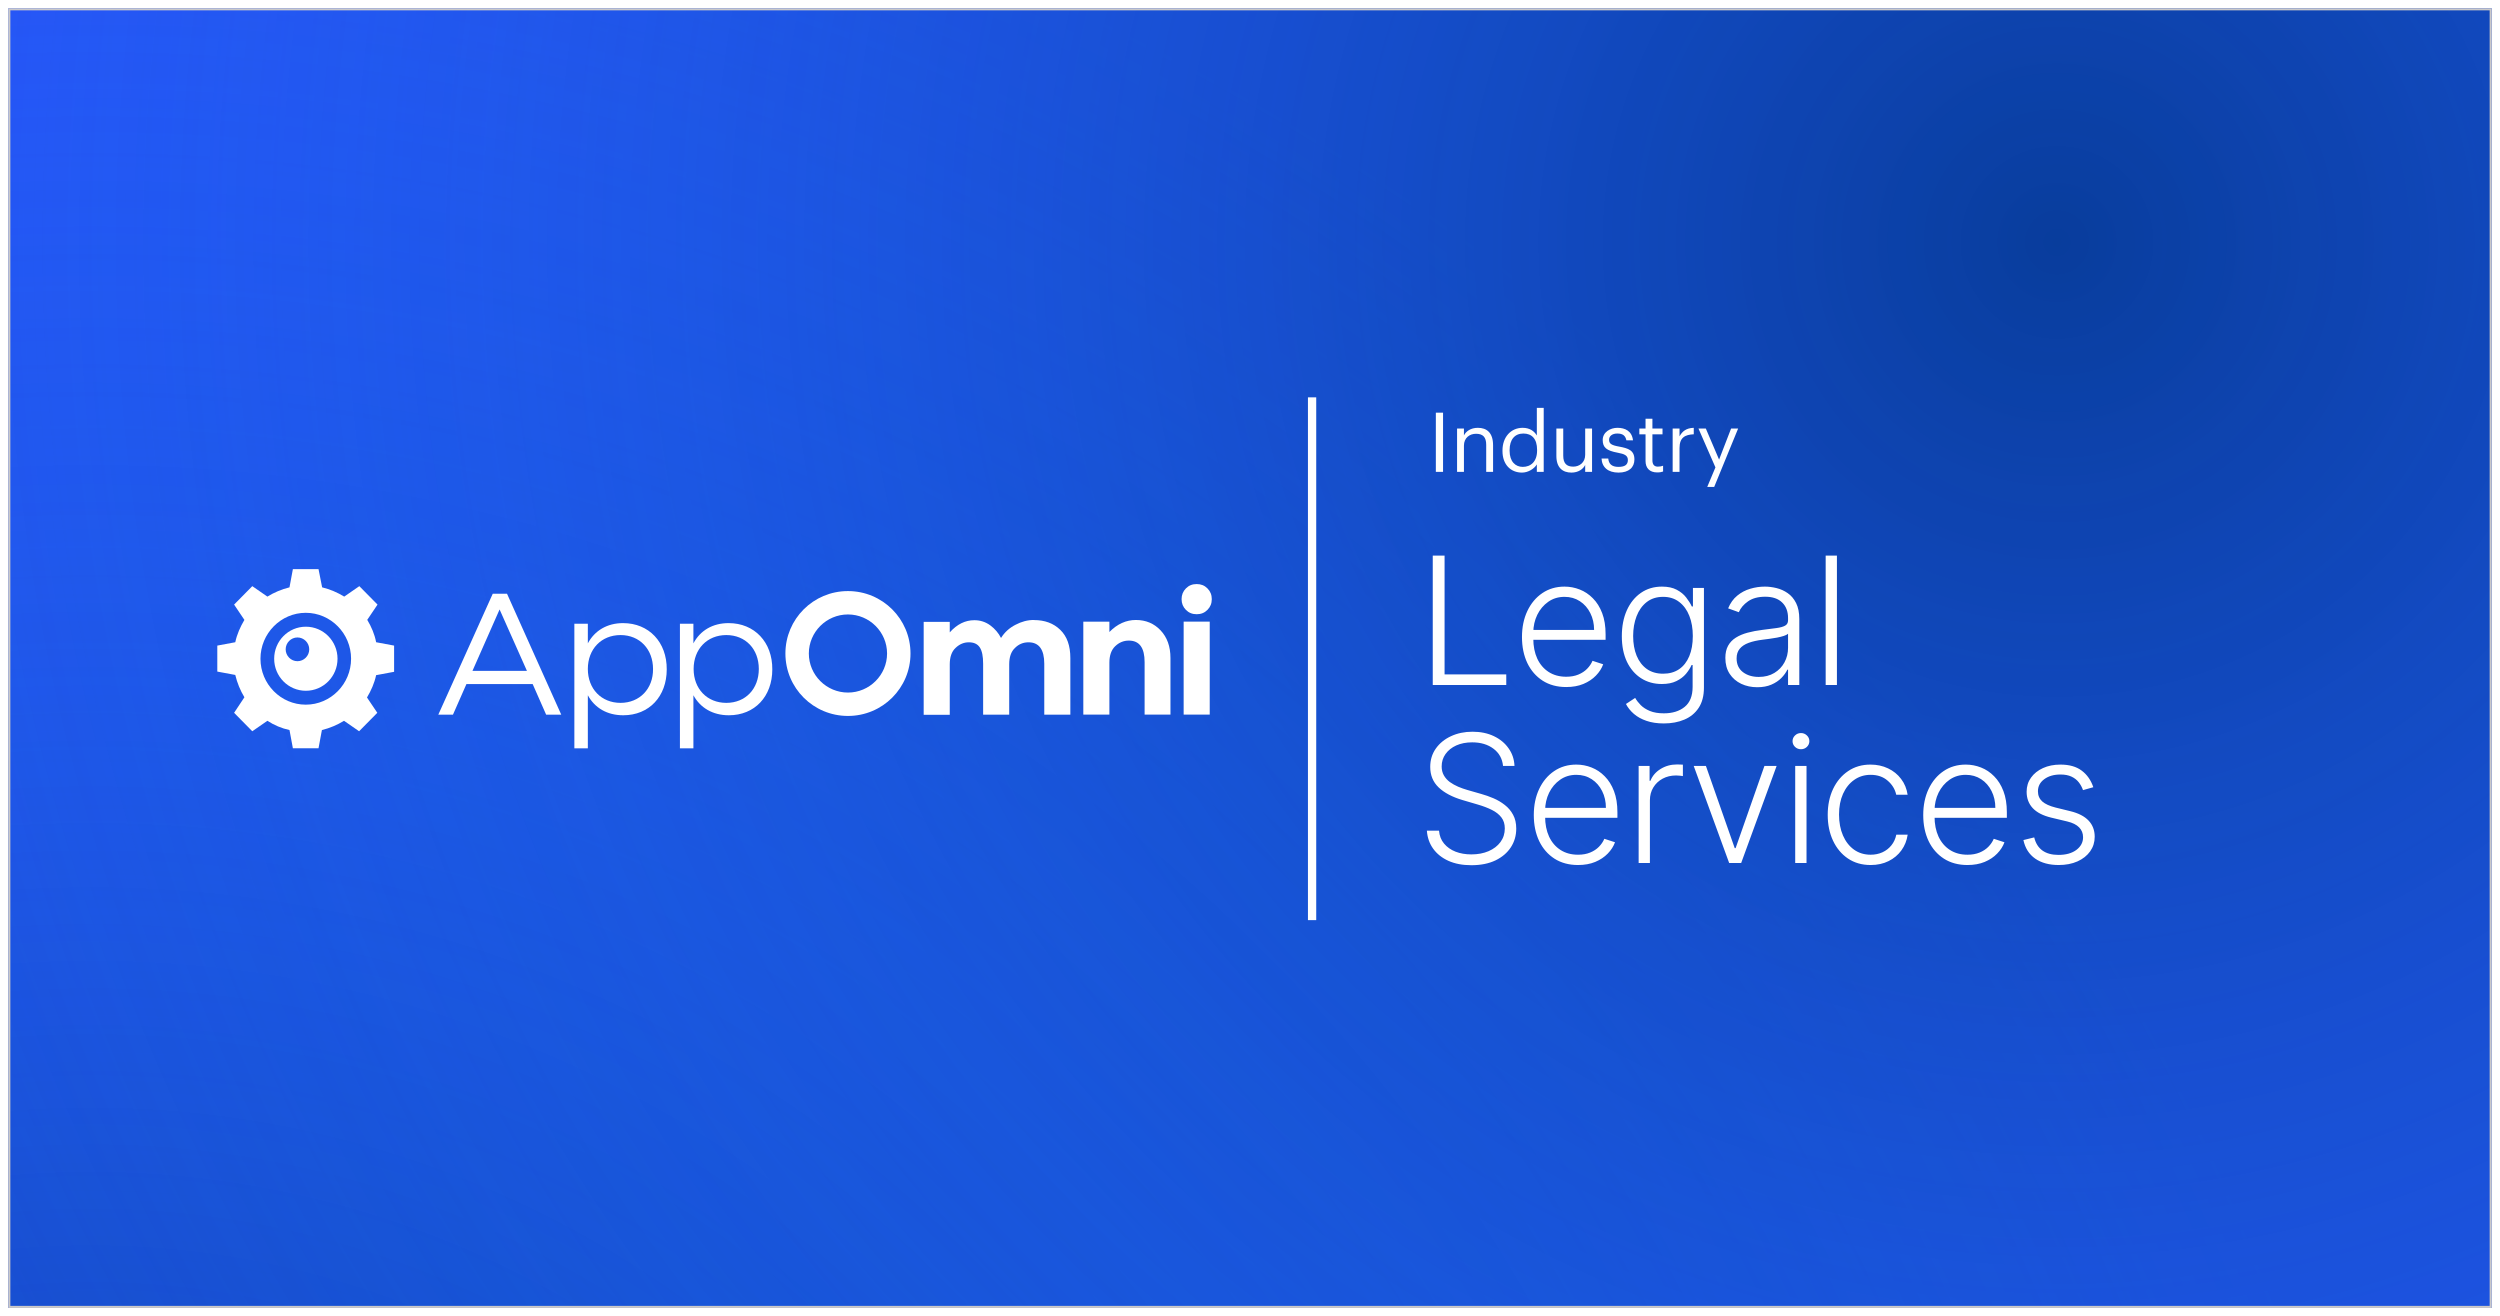 <?xml version="1.0" encoding="UTF-8"?> <svg xmlns="http://www.w3.org/2000/svg" width="1208" height="636" viewBox="0 0 1208 636" fill="none"><g filter="url(#filter0_d_371_311)"><g clip-path="url(#clip0_371_311)"><rect x="4" width="1200" height="628" fill="#2953FA"></rect><g style="mix-blend-mode:multiply" opacity="0.8"><circle cx="1123.31" cy="1123.31" r="1123.31" transform="matrix(-1 0 0 1 1170.62 -106.81)" fill="url(#paint0_radial_371_311)"></circle></g><g style="mix-blend-mode:multiply" opacity="0.8"><circle cx="1123.31" cy="1123.31" r="1123.31" transform="matrix(-1 0 0 1 2114.62 -1008.81)" fill="url(#paint1_radial_371_311)"></circle></g><path d="M177.436 295.538L182.42 288.14L173.628 279.227L166.331 284.279C163.091 282.295 159.496 280.743 155.652 279.805L153.908 271H141.521L139.883 279.805C136.075 280.743 132.48 282.258 129.205 284.279L121.908 279.227L113.116 288.14L118.099 295.538C116.141 298.821 114.504 302.466 113.685 306.327L105 307.951V320.508L113.685 322.132C114.611 325.993 116.106 329.638 118.099 332.922L113.116 340.427L121.908 349.34L129.205 344.288C132.444 346.381 136.039 347.933 139.883 348.763L141.521 357.568H153.908L155.545 348.763C159.354 347.825 162.949 346.309 166.224 344.288L173.521 349.34L182.313 340.427L177.329 333.03C179.287 329.746 180.925 326.102 181.743 322.24L190.429 320.617V307.951L181.743 306.327C181.031 302.466 179.43 298.821 177.472 295.538H177.436ZM147.75 336.494C135.683 336.494 125.859 326.535 125.859 314.302C125.859 302.069 135.719 292.11 147.75 292.11C159.781 292.11 169.641 302.069 169.641 314.302C169.641 326.535 159.781 336.494 147.75 336.494Z" fill="white"></path><path d="M147.785 298.821C139.314 298.821 132.479 305.75 132.479 314.302C132.479 322.854 139.314 329.782 147.785 329.782C156.257 329.782 163.091 322.854 163.091 314.302C163.091 305.75 156.257 298.821 147.785 298.821ZM143.728 315.493C140.595 315.493 138.032 312.894 138.032 309.755C138.032 306.616 140.595 304.018 143.728 304.018C146.86 304.018 149.423 306.616 149.423 309.755C149.423 312.894 146.86 315.493 143.728 315.493Z" fill="white"></path><path d="M583.435 290.702C582.047 292.109 580.339 292.795 578.238 292.795C576.138 292.795 574.43 292.109 573.042 290.702C571.653 289.295 570.941 287.599 570.941 285.506C570.941 283.413 571.653 281.717 573.042 280.31C574.43 278.902 576.138 278.217 578.238 278.217C580.339 278.217 582.047 278.902 583.435 280.31C584.824 281.717 585.535 283.413 585.535 285.506C585.535 287.599 584.824 289.295 583.435 290.702Z" fill="white"></path><path fill-rule="evenodd" clip-rule="evenodd" d="M379.51 311.776C379.51 295.105 393.001 281.609 409.73 281.609C426.46 281.609 439.951 295.105 439.951 311.776C439.951 328.447 426.46 341.943 409.73 341.943C393.001 341.943 379.51 328.447 379.51 311.776ZM390.829 311.776C390.829 322.168 399.337 330.648 409.73 330.648C420.124 330.648 428.631 322.168 428.631 311.776C428.631 301.383 420.124 292.903 409.73 292.903C399.337 292.903 390.829 301.383 390.829 311.776Z" fill="white"></path><path fill-rule="evenodd" clip-rule="evenodd" d="M211.786 341.329L238.091 282.908H244.996L271.194 341.329H263.897L257.383 326.535H225.383L218.869 341.329H211.75H211.786ZM241.401 290.486L228.302 320.148H254.607L241.401 290.486Z" fill="white"></path><path fill-rule="evenodd" clip-rule="evenodd" d="M301.058 297.089C293.37 297.089 287.354 300.698 284.044 306.868V297.378H277.53V357.603H284.044V331.947C287.354 338.045 293.334 341.618 301.165 341.618C313.659 341.618 322.166 332.525 322.166 319.462C322.273 306.291 313.552 297.089 301.058 297.089ZM299.848 335.628C290.558 335.628 284.044 328.844 284.044 319.245C284.044 309.647 290.558 302.863 299.848 302.863C309.139 302.863 315.546 309.755 315.546 319.245C315.652 328.844 309.032 335.628 299.848 335.628Z" fill="white"></path><path d="M536.058 301.383C539.867 297.486 544.174 295.574 548.872 295.574C553.678 295.574 557.664 297.27 560.761 300.553C563.965 303.945 565.567 308.348 565.567 313.941V341.293H553.073V315.925C553.073 309.033 550.581 305.533 545.455 305.533C542.964 305.533 540.757 306.435 538.87 308.239C536.984 310.044 536.058 312.714 536.058 316.214V341.293H523.457V296.404H536.058V301.383Z" fill="white"></path><path d="M499.501 295.574C496.511 295.574 493.593 296.367 490.709 297.883C487.791 299.363 485.406 301.492 483.697 304.27C482.487 301.888 480.778 299.868 478.5 298.172C476.187 296.476 473.588 295.682 470.812 295.682C466.327 295.682 462.411 297.667 458.923 301.564V296.476H446.322V341.401H458.923V317.044C458.923 313.544 459.813 310.838 461.735 309.069C463.621 307.265 465.722 306.363 468.142 306.363C470.562 306.363 472.342 307.157 473.446 308.853C474.549 310.549 475.047 313.147 475.047 316.755V341.329H487.648V317.044C487.648 313.544 488.538 310.838 490.46 309.069C492.24 307.265 494.447 306.363 496.974 306.363C502.064 306.363 504.592 309.863 504.592 316.755V341.329H517.192V313.977C517.192 307.987 515.59 303.476 512.28 300.301C509.076 297.197 504.876 295.61 499.573 295.61L499.501 295.574Z" fill="white"></path><path d="M584.539 296.368H571.938V341.293H584.539V296.368Z" fill="white"></path><path fill-rule="evenodd" clip-rule="evenodd" d="M335.052 306.868C338.362 300.662 344.342 297.089 352.067 297.089C364.561 297.089 373.281 306.291 373.175 319.462C373.175 332.561 364.667 341.618 352.173 341.618C344.378 341.618 338.362 338.009 335.052 331.947V357.603H328.538V297.378H335.052V306.868ZM335.159 319.245C335.159 328.844 341.673 335.628 350.963 335.628C360.254 335.628 366.661 328.844 366.661 319.245C366.661 309.647 360.254 302.863 350.963 302.863C341.673 302.863 335.159 309.647 335.159 319.245Z" fill="white"></path><path d="M634 188L634 440.605" stroke="white" stroke-width="4"></path><path d="M692.307 327V264.455H698.018V321.869H727.825V327H692.307ZM756.797 327.977C752.42 327.977 748.633 326.959 745.436 324.923C742.24 322.867 739.766 320.027 738.015 316.403C736.284 312.758 735.419 308.564 735.419 303.82C735.419 299.097 736.284 294.903 738.015 291.238C739.766 287.553 742.179 284.672 745.253 282.595C748.348 280.498 751.921 279.45 755.972 279.45C758.517 279.45 760.971 279.918 763.333 280.854C765.694 281.771 767.812 283.186 769.685 285.099C771.578 286.993 773.075 289.385 774.174 292.276C775.274 295.147 775.823 298.547 775.823 302.477V305.164H739.176V300.369H770.265C770.265 297.356 769.654 294.648 768.433 292.246C767.231 289.823 765.552 287.909 763.394 286.504C761.256 285.099 758.782 284.397 755.972 284.397C753 284.397 750.384 285.191 748.124 286.779C745.864 288.367 744.092 290.464 742.81 293.07C741.548 295.676 740.906 298.527 740.886 301.621V304.492C740.886 308.218 741.527 311.476 742.81 314.265C744.113 317.034 745.955 319.182 748.338 320.709C750.72 322.236 753.539 322.999 756.797 322.999C759.016 322.999 760.961 322.653 762.63 321.961C764.32 321.269 765.735 320.342 766.875 319.182C768.036 318.001 768.911 316.708 769.502 315.303L774.663 316.983C773.95 318.958 772.78 320.78 771.151 322.45C769.542 324.119 767.527 325.463 765.104 326.481C762.701 327.478 759.932 327.977 756.797 327.977ZM803.979 345.568C800.782 345.568 797.983 345.151 795.58 344.316C793.178 343.502 791.152 342.382 789.503 340.957C787.854 339.531 786.571 337.933 785.655 336.162L790.114 333.23C790.786 334.411 791.682 335.571 792.801 336.712C793.941 337.852 795.418 338.799 797.23 339.552C799.062 340.305 801.312 340.682 803.979 340.682C808.132 340.682 811.481 339.643 814.026 337.567C816.592 335.49 817.874 332.263 817.874 327.886V317.319H817.386C816.755 318.744 815.849 320.169 814.668 321.594C813.487 322.999 811.94 324.17 810.026 325.107C808.132 326.043 805.781 326.511 802.971 326.511C799.225 326.511 795.896 325.585 792.985 323.732C790.093 321.879 787.813 319.233 786.144 315.792C784.494 312.331 783.67 308.208 783.67 303.423C783.67 298.679 784.474 294.506 786.083 290.902C787.711 287.298 789.981 284.489 792.893 282.473C795.804 280.457 799.194 279.45 803.063 279.45C805.933 279.45 808.316 279.959 810.209 280.977C812.102 281.974 813.619 283.216 814.759 284.702C815.92 286.189 816.826 287.634 817.477 289.039H818.027V280.091H823.341V328.222C823.341 332.192 822.496 335.46 820.806 338.025C819.116 340.59 816.816 342.484 813.904 343.705C810.993 344.947 807.684 345.568 803.979 345.568ZM803.612 321.533C806.626 321.533 809.201 320.811 811.339 319.365C813.477 317.899 815.116 315.802 816.256 313.074C817.396 310.346 817.966 307.098 817.966 303.332C817.966 299.667 817.406 296.42 816.286 293.589C815.167 290.739 813.538 288.5 811.4 286.871C809.283 285.222 806.687 284.397 803.612 284.397C800.477 284.397 797.83 285.242 795.672 286.932C793.514 288.622 791.885 290.902 790.786 293.773C789.686 296.623 789.137 299.809 789.137 303.332C789.137 306.915 789.696 310.081 790.816 312.83C791.936 315.558 793.575 317.696 795.733 319.243C797.891 320.77 800.518 321.533 803.612 321.533ZM849.115 328.069C846.284 328.069 843.699 327.519 841.357 326.42C839.016 325.3 837.153 323.692 835.769 321.594C834.384 319.477 833.692 316.912 833.692 313.898C833.692 311.577 834.13 309.623 835.005 308.035C835.881 306.447 837.123 305.144 838.731 304.126C840.339 303.108 842.243 302.304 844.442 301.713C846.641 301.123 849.064 300.665 851.71 300.339C854.337 300.013 856.556 299.728 858.368 299.484C860.2 299.239 861.595 298.853 862.552 298.323C863.509 297.794 863.987 296.939 863.987 295.758V294.658C863.987 291.462 863.03 288.947 861.117 287.115C859.223 285.262 856.495 284.336 852.932 284.336C849.552 284.336 846.793 285.079 844.656 286.565C842.538 288.052 841.052 289.803 840.197 291.818L835.036 289.955C836.094 287.39 837.56 285.344 839.433 283.817C841.306 282.269 843.404 281.16 845.725 280.488C848.046 279.796 850.397 279.45 852.779 279.45C854.571 279.45 856.434 279.684 858.368 280.152C860.323 280.62 862.135 281.435 863.804 282.595C865.474 283.735 866.828 285.334 867.866 287.39C868.904 289.426 869.423 292.012 869.423 295.147V327H863.987V319.579H863.651C863 320.963 862.033 322.307 860.75 323.61C859.467 324.913 857.859 325.982 855.925 326.817C853.991 327.652 851.721 328.069 849.115 328.069ZM849.847 323.091C852.739 323.091 855.243 322.45 857.36 321.167C859.478 319.884 861.106 318.184 862.247 316.067C863.407 313.929 863.987 311.577 863.987 309.012V302.232C863.58 302.619 862.898 302.965 861.941 303.271C861.005 303.576 859.915 303.851 858.673 304.095C857.452 304.319 856.23 304.513 855.009 304.675C853.787 304.838 852.688 304.981 851.71 305.103C849.064 305.429 846.804 305.938 844.931 306.63C843.057 307.322 841.622 308.279 840.624 309.501C839.627 310.702 839.128 312.249 839.128 314.143C839.128 316.993 840.146 319.202 842.182 320.77C844.218 322.317 846.773 323.091 849.847 323.091ZM887.6 264.455V327H882.164V264.455H887.6ZM726.267 366.091C725.921 362.609 724.384 359.84 721.656 357.784C718.927 355.728 715.497 354.7 711.364 354.7C708.452 354.7 705.887 355.198 703.668 356.196C701.469 357.194 699.738 358.578 698.476 360.349C697.234 362.1 696.613 364.096 696.613 366.335C696.613 367.984 696.969 369.43 697.682 370.672C698.394 371.914 699.351 372.983 700.553 373.879C701.774 374.754 703.118 375.507 704.584 376.138C706.07 376.77 707.567 377.299 709.073 377.727L715.67 379.62C717.665 380.17 719.66 380.872 721.656 381.727C723.651 382.582 725.473 383.661 727.122 384.964C728.792 386.247 730.125 387.825 731.123 389.698C732.141 391.551 732.65 393.78 732.65 396.386C732.65 399.725 731.785 402.728 730.054 405.396C728.323 408.063 725.839 410.18 722.602 411.748C719.365 413.295 715.487 414.069 710.967 414.069C706.711 414.069 703.016 413.366 699.881 411.962C696.745 410.536 694.282 408.572 692.49 406.067C690.698 403.563 689.691 400.662 689.467 397.364H695.33C695.534 399.827 696.348 401.914 697.773 403.624C699.199 405.335 701.051 406.638 703.332 407.533C705.612 408.409 708.157 408.847 710.967 408.847C714.082 408.847 716.851 408.327 719.273 407.289C721.717 406.23 723.63 404.764 725.015 402.891C726.42 400.998 727.122 398.799 727.122 396.295C727.122 394.177 726.572 392.406 725.473 390.981C724.374 389.535 722.836 388.324 720.862 387.347C718.907 386.369 716.637 385.504 714.051 384.751L706.569 382.552C701.662 381.086 697.855 379.06 695.147 376.474C692.439 373.889 691.085 370.59 691.085 366.58C691.085 363.22 691.981 360.268 693.773 357.723C695.585 355.158 698.028 353.162 701.102 351.737C704.197 350.292 707.668 349.569 711.516 349.569C715.405 349.569 718.846 350.281 721.839 351.707C724.832 353.132 727.204 355.097 728.955 357.601C730.726 360.085 731.673 362.915 731.795 366.091H726.267ZM762.508 413.977C758.131 413.977 754.344 412.959 751.147 410.923C747.951 408.867 745.477 406.027 743.726 402.403C741.995 398.758 741.13 394.564 741.13 389.82C741.13 385.097 741.995 380.903 743.726 377.238C745.477 373.553 747.89 370.672 750.964 368.595C754.059 366.498 757.632 365.45 761.683 365.45C764.228 365.45 766.682 365.918 769.043 366.854C771.405 367.771 773.523 369.186 775.396 371.099C777.289 372.993 778.786 375.385 779.885 378.276C780.985 381.147 781.534 384.547 781.534 388.477V391.164H744.887V386.369H775.976C775.976 383.356 775.365 380.648 774.144 378.246C772.942 375.823 771.263 373.909 769.105 372.504C766.967 371.099 764.493 370.397 761.683 370.397C758.711 370.397 756.095 371.191 753.835 372.779C751.575 374.367 749.803 376.464 748.521 379.07C747.258 381.676 746.617 384.527 746.597 387.621V390.492C746.597 394.218 747.238 397.476 748.521 400.265C749.824 403.034 751.666 405.182 754.048 406.709C756.431 408.236 759.25 408.999 762.508 408.999C764.727 408.999 766.672 408.653 768.341 407.961C770.031 407.269 771.446 406.342 772.586 405.182C773.747 404.001 774.622 402.708 775.213 401.303L780.374 402.983C779.661 404.958 778.49 406.78 776.862 408.45C775.253 410.119 773.238 411.463 770.815 412.481C768.412 413.478 765.643 413.977 762.508 413.977ZM791.793 413V366.091H797.077V373.298H797.474C798.41 370.937 800.039 369.033 802.36 367.587C804.702 366.121 807.348 365.388 810.301 365.388C810.749 365.388 811.247 365.399 811.797 365.419C812.347 365.439 812.805 365.46 813.171 365.48V371.008C812.927 370.967 812.499 370.906 811.889 370.825C811.278 370.743 810.616 370.702 809.904 370.702C807.46 370.702 805.282 371.222 803.368 372.26C801.475 373.278 799.978 374.693 798.879 376.505C797.779 378.317 797.23 380.384 797.23 382.705V413H791.793ZM858.467 366.091L841.334 413H835.532L818.399 366.091H824.293L838.219 405.823H838.647L852.573 366.091H858.467ZM867.444 413V366.091H872.91V413H867.444ZM870.223 358.028C869.103 358.028 868.146 357.652 867.352 356.898C866.558 356.125 866.161 355.198 866.161 354.119C866.161 353.04 866.558 352.124 867.352 351.371C868.146 350.597 869.103 350.21 870.223 350.21C871.343 350.21 872.3 350.597 873.094 351.371C873.888 352.124 874.285 353.04 874.285 354.119C874.285 355.198 873.888 356.125 873.094 356.898C872.3 357.652 871.343 358.028 870.223 358.028ZM903.891 413.977C899.697 413.977 896.042 412.929 892.927 410.832C889.832 408.735 887.43 405.864 885.72 402.219C884.01 398.575 883.154 394.422 883.154 389.759C883.154 385.056 884.02 380.872 885.75 377.207C887.501 373.543 889.924 370.672 893.019 368.595C896.113 366.498 899.707 365.45 903.799 365.45C906.935 365.45 909.775 366.06 912.32 367.282C914.865 368.483 916.962 370.183 918.611 372.382C920.281 374.561 921.329 377.106 921.757 380.017H916.26C915.689 377.37 914.315 375.11 912.137 373.237C909.979 371.344 907.23 370.397 903.891 370.397C900.898 370.397 898.251 371.211 895.951 372.84C893.65 374.449 891.848 376.698 890.545 379.589C889.262 382.46 888.621 385.789 888.621 389.576C888.621 393.383 889.252 396.753 890.515 399.685C891.777 402.596 893.548 404.876 895.828 406.526C898.129 408.175 900.817 408.999 903.891 408.999C905.968 408.999 907.861 408.612 909.571 407.839C911.302 407.045 912.747 405.925 913.908 404.479C915.089 403.034 915.883 401.313 916.29 399.318H921.787C921.38 402.148 920.372 404.673 918.764 406.892C917.176 409.091 915.109 410.821 912.564 412.084C910.04 413.346 907.149 413.977 903.891 413.977ZM950.683 413.977C946.306 413.977 942.519 412.959 939.323 410.923C936.126 408.867 933.652 406.027 931.901 402.403C930.171 398.758 929.306 394.564 929.306 389.82C929.306 385.097 930.171 380.903 931.901 377.238C933.652 373.553 936.065 370.672 939.139 368.595C942.234 366.498 945.807 365.45 949.859 365.45C952.404 365.45 954.857 365.918 957.219 366.854C959.581 367.771 961.698 369.186 963.571 371.099C965.465 372.993 966.961 375.385 968.06 378.276C969.16 381.147 969.71 384.547 969.71 388.477V391.164H933.062V386.369H964.151C964.151 383.356 963.541 380.648 962.319 378.246C961.118 375.823 959.438 373.909 957.28 372.504C955.142 371.099 952.668 370.397 949.859 370.397C946.886 370.397 944.27 371.191 942.01 372.779C939.75 374.367 937.979 376.464 936.696 379.07C935.434 381.676 934.793 384.527 934.772 387.621V390.492C934.772 394.218 935.413 397.476 936.696 400.265C937.999 403.034 939.842 405.182 942.224 406.709C944.606 408.236 947.426 408.999 950.683 408.999C952.903 408.999 954.847 408.653 956.516 407.961C958.206 407.269 959.621 406.342 960.761 405.182C961.922 404.001 962.797 402.708 963.388 401.303L968.549 402.983C967.837 404.958 966.666 406.78 965.037 408.45C963.429 410.119 961.413 411.463 958.99 412.481C956.588 413.478 953.819 413.977 950.683 413.977ZM1011.49 376.383L1006.51 377.788C1006.02 376.383 1005.33 375.11 1004.43 373.97C1003.54 372.83 1002.36 371.924 1000.92 371.252C999.494 370.58 997.723 370.244 995.605 370.244C992.429 370.244 989.823 370.998 987.787 372.504C985.751 374.011 984.733 375.955 984.733 378.337C984.733 380.353 985.425 381.992 986.81 383.254C988.215 384.496 990.373 385.484 993.284 386.217L1000.37 387.957C1004.3 388.914 1007.24 390.431 1009.2 392.508C1011.17 394.585 1012.16 397.191 1012.16 400.326C1012.16 402.973 1011.42 405.324 1009.96 407.381C1008.49 409.437 1006.45 411.056 1003.82 412.237C1001.21 413.397 998.191 413.977 994.75 413.977C990.169 413.977 986.392 412.949 983.42 410.893C980.447 408.816 978.544 405.823 977.709 401.914L982.931 400.631C983.603 403.421 984.916 405.528 986.871 406.953C988.846 408.378 991.442 409.091 994.659 409.091C998.262 409.091 1001.14 408.287 1003.3 406.678C1005.46 405.049 1006.54 403.013 1006.54 400.57C1006.54 398.677 1005.91 397.089 1004.65 395.806C1003.38 394.503 1001.47 393.546 998.904 392.935L991.238 391.103C987.166 390.126 984.153 388.578 982.198 386.461C980.244 384.344 979.266 381.717 979.266 378.582C979.266 375.996 979.969 373.726 981.374 371.771C982.779 369.796 984.713 368.249 987.176 367.129C989.64 366.009 992.449 365.45 995.605 365.45C999.901 365.45 1003.33 366.427 1005.9 368.381C1008.48 370.316 1010.35 372.983 1011.49 376.383Z" fill="white"></path><path d="M693.8 224V195.4H697.28V224H693.8ZM704.054 224V203.08H707.374V206.4C708.334 204.44 710.654 202.72 714.094 202.72C718.414 202.72 721.454 205.08 721.454 211.16V224H718.134V210.92C718.134 207.24 716.574 205.6 713.214 205.6C710.134 205.6 707.374 207.56 707.374 211.32V224H704.054ZM735.44 224.36C729.96 224.36 726 220.48 726 213.96V213.64C726 207.24 730 202.72 735.76 202.72C739.24 202.72 741.4 204.4 742.6 206.44V193.08H745.92V224H742.6V220.4C741.4 222.44 738.48 224.36 735.44 224.36ZM735.8 221.6C739.68 221.6 742.72 219.04 742.72 213.68V213.36C742.72 208 740.16 205.48 736.08 205.48C731.92 205.48 729.44 208.4 729.44 213.48V213.8C729.44 219.08 732.28 221.6 735.8 221.6ZM759.318 224.36C755.158 224.36 752.038 222.08 752.038 216.32V203.08H755.358V216.16C755.358 219.84 756.918 221.48 760.198 221.48C763.158 221.48 765.958 219.52 765.958 215.76V203.08H769.278V224H765.958V220.68C764.998 222.64 762.678 224.36 759.318 224.36ZM782.068 224.36C777.068 224.36 774.068 221.84 773.868 217.56H777.108C777.348 220.04 778.668 221.6 782.028 221.6C785.188 221.6 786.588 220.52 786.588 218.28C786.588 216.08 784.948 215.36 781.708 214.76C776.268 213.76 774.428 212.24 774.428 208.6C774.428 204.72 778.228 202.72 781.508 202.72C785.268 202.72 788.508 204.24 789.068 208.76H785.868C785.388 206.48 784.108 205.48 781.468 205.48C779.068 205.48 777.508 206.68 777.508 208.48C777.508 210.36 778.548 211.12 782.388 211.8C786.708 212.6 789.748 213.56 789.748 218C789.748 221.8 787.148 224.36 782.068 224.36ZM800.767 224.28C796.967 224.28 795.127 222.04 795.127 218.76V205.88H792.127V203.08H795.127V198.32H798.447V203.08H803.327V205.88H798.447V218.44C798.447 220.48 799.367 221.48 801.047 221.48C802.087 221.48 802.887 221.32 803.607 221.04V223.84C802.927 224.08 802.127 224.28 800.767 224.28ZM808.226 224V203.08H811.546V206.84C812.866 204.48 814.666 202.84 818.426 202.72V205.84C814.226 206.04 811.546 207.36 811.546 212.52V224H808.226ZM824.94 231.28L828.9 221.84L820.7 203.08H824.26L830.66 218.08L836.46 203.08H839.86L828.3 231.28H824.94Z" fill="white"></path></g><rect x="4.5" y="0.5" width="1199" height="627" stroke="#CBC9C9"></rect></g><defs><filter id="filter0_d_371_311" x="0" y="0" width="1208" height="636" filterUnits="userSpaceOnUse" color-interpolation-filters="sRGB"><feFlood flood-opacity="0" result="BackgroundImageFix"></feFlood><feColorMatrix in="SourceAlpha" type="matrix" values="0 0 0 0 0 0 0 0 0 0 0 0 0 0 0 0 0 0 127 0" result="hardAlpha"></feColorMatrix><feOffset dy="4"></feOffset><feGaussianBlur stdDeviation="2"></feGaussianBlur><feComposite in2="hardAlpha" operator="out"></feComposite><feColorMatrix type="matrix" values="0 0 0 0 0 0 0 0 0 0 0 0 0 0 0 0 0 0 0.25 0"></feColorMatrix><feBlend mode="normal" in2="BackgroundImageFix" result="effect1_dropShadow_371_311"></feBlend><feBlend mode="normal" in="SourceGraphic" in2="effect1_dropShadow_371_311" result="shape"></feBlend></filter><radialGradient id="paint0_radial_371_311" cx="0" cy="0" r="1" gradientUnits="userSpaceOnUse" gradientTransform="translate(1123.31 1123.31) rotate(90) scale(1123.31)"><stop stop-color="#003785"></stop><stop offset="1" stop-color="#1570EF" stop-opacity="0"></stop></radialGradient><radialGradient id="paint1_radial_371_311" cx="0" cy="0" r="1" gradientUnits="userSpaceOnUse" gradientTransform="translate(1123.31 1123.31) rotate(90) scale(1123.31)"><stop stop-color="#003785"></stop><stop offset="1" stop-color="#1570EF" stop-opacity="0"></stop></radialGradient><clipPath id="clip0_371_311"><rect x="4" width="1200" height="628" fill="white"></rect></clipPath></defs></svg> 